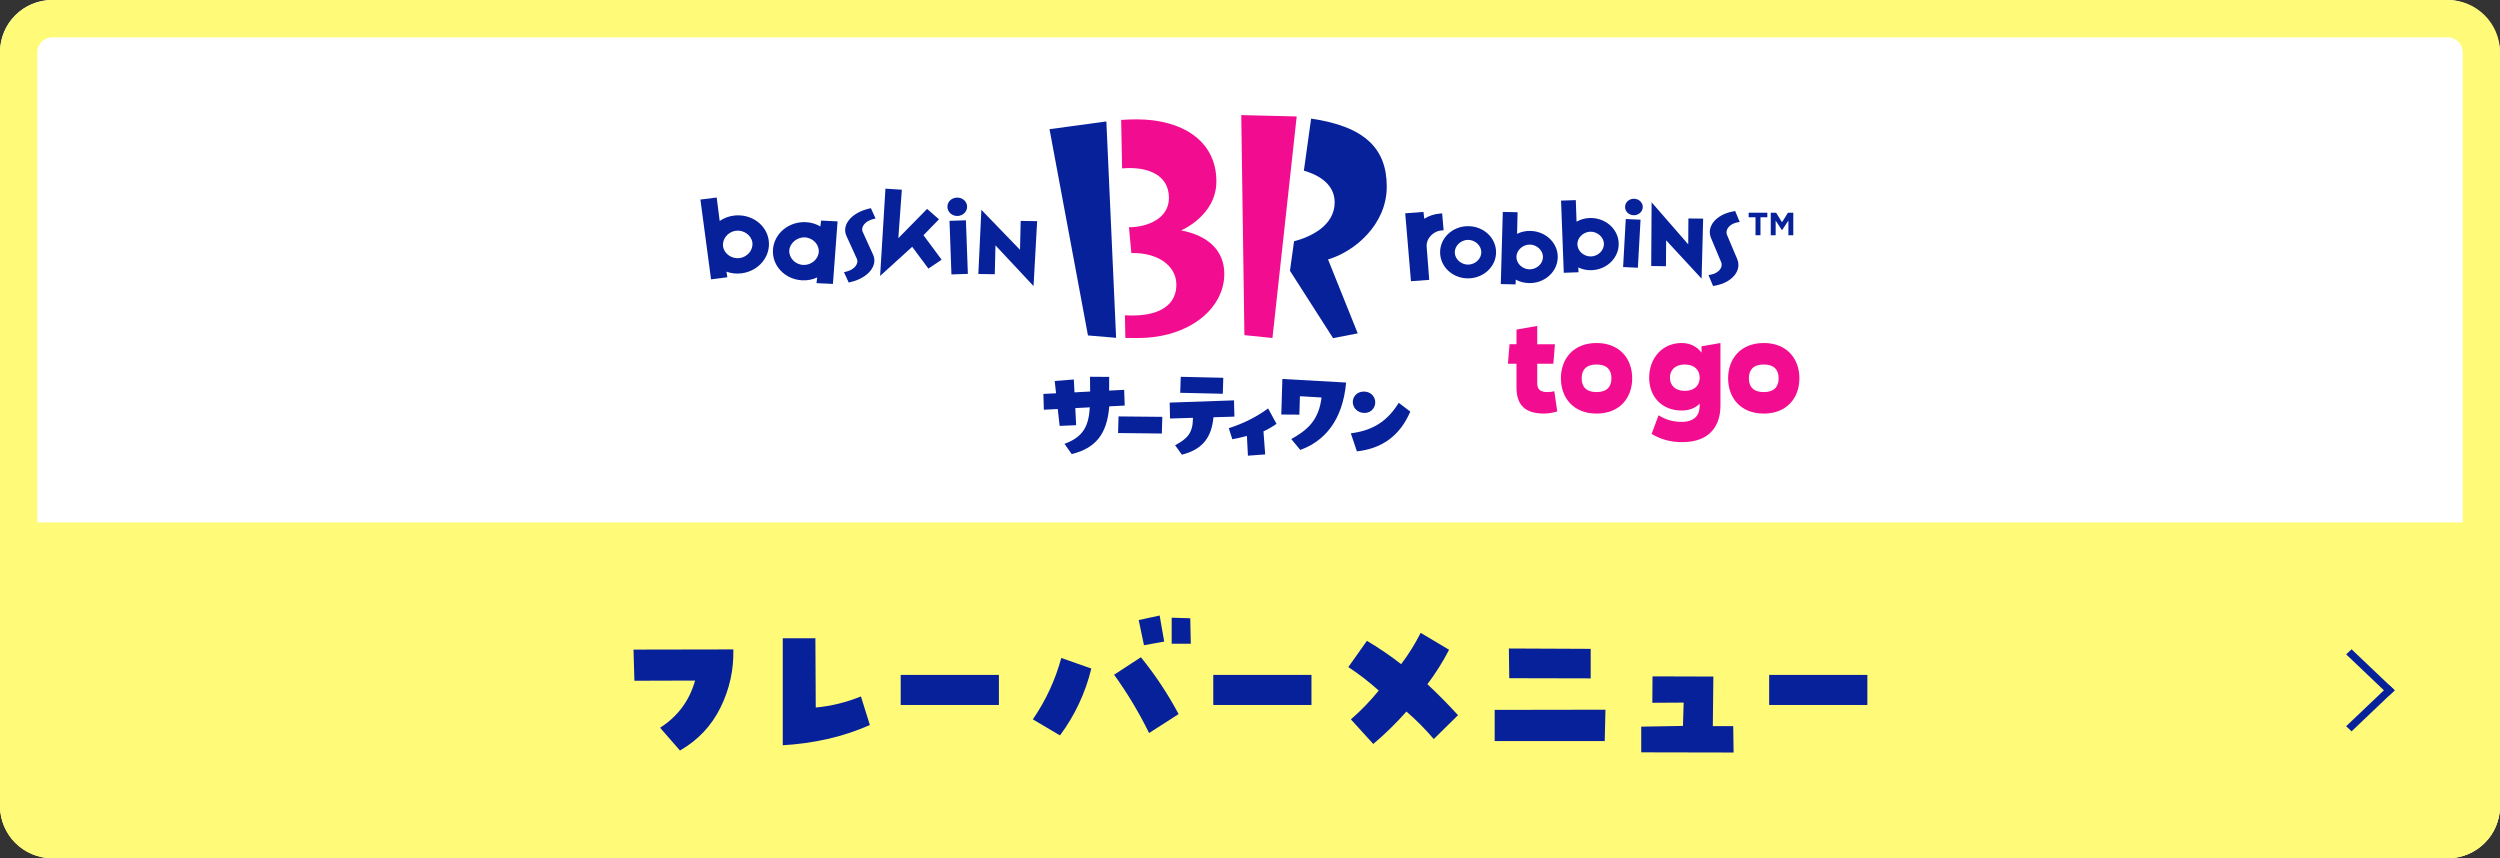 <?xml version="1.0" encoding="UTF-8"?><svg id="_レイヤー_2" xmlns="http://www.w3.org/2000/svg" viewBox="0 0 670 230"><rect x="0" y="0" width="670" height="230" fill="#333333" stroke="none"/><defs><style>.cls-1{fill:#f20c90;}.cls-2{fill:#fffa78;}.cls-3{fill:#fff;}.cls-4{fill:#07219b;}</style></defs><g id="design"><g><rect class="cls-3" y="0" width="670" height="230" rx="14" ry="14"/><path class="cls-2" d="m0,140h670v76c0,7.727-6.273,14-14,14H14c-7.727,0-14-6.273-14-14v-76h0Z"/><g><path class="cls-4" d="m176.907,195.037c4.752-3.06,7.877-7.275,9.375-12.646l-16.26.049-.244-8.35,26.758-.049c.13,5.469-1.018,10.661-3.442,15.576-2.425,4.916-6.047,8.757-10.864,11.523l-5.322-6.104Z"/><path class="cls-4" d="m218.62,189.617c4.167-.391,8.203-1.383,12.109-2.979l2.393,7.666c-3.679,1.628-7.479,2.881-11.401,3.76-3.923.879-7.902,1.433-11.938,1.66v-28.662h8.74l.098,18.555Z"/><path class="cls-4" d="m267.706,180.877v8.057h-26.318v-8.057h26.318Z"/><path class="cls-4" d="m292.476,179.168c-1.595,6.543-4.395,12.517-8.398,17.92l-7.275-4.297c3.483-5.078,6.022-10.562,7.617-16.455l8.057,2.832Zm6.104,1.66l7.178-4.688c3.841,4.721,7.21,9.799,10.107,15.234l-7.91,5.078c-2.702-5.501-5.827-10.709-9.375-15.625Zm12.207-15.869l1.221,6.982-5.42.977-1.416-6.738,5.615-1.221Zm3.223.586l4.98.146.146,6.836h-5.127v-6.982Z"/><path class="cls-4" d="m351.474,180.877v8.057h-26.318v-8.057h26.318Z"/><path class="cls-4" d="m362.034,192.791c2.669-2.311,5.159-4.883,7.471-7.715-2.604-2.344-5.322-4.443-8.154-6.299l4.98-7.031c3.157,1.855,6.217,3.939,9.18,6.25,2.051-2.734,3.792-5.533,5.225-8.398l7.617,4.541c-1.66,3.223-3.597,6.299-5.811,9.229,2.767,2.572,5.501,5.339,8.203,8.301l-6.494,6.396c-2.312-2.701-4.753-5.159-7.324-7.373-2.767,3.125-5.729,6.022-8.887,8.691l-6.006-6.592Z"/><path class="cls-4" d="m400.573,198.602v-8.35l29.688-.049-.195,8.398h-29.492Zm25.732-24.707v7.91l-21.826-.049-.098-7.959,21.924.098Z"/><path class="cls-4" d="m459.181,181.316l-.146,13.281h5.469l.098,7.08-24.756-.049v-6.885l11.182-.195.195-6.25-8.398.049.049-7.08,16.309.049Z"/><path class="cls-4" d="m500.454,180.877v8.057h-26.318v-8.057h26.318Z"/></g><g><polygon class="cls-4" points="640.329 186.375 628.773 175.375 630.218 174 641.773 185 640.329 186.375"/><polygon class="cls-4" points="641.773 185 630.218 196 628.773 194.625 640.329 183.625 641.773 185"/></g><g><g><path class="cls-3" d="m472.688,89.168c-3.611,0-6.678,1.247-8.848,3.386v-.626c0-.815-.36-1.588-.984-2.113-.501-.422-1.132-.648-1.777-.648-.157,0-.316.013-.474.041l-5.07.884c-.149.026-.294.064-.434.112-1.319-.68-2.817-1.037-4.424-1.037-5.345,0-9.61,3.468-10.987,8.489-1.439-5.141-5.897-8.489-11.814-8.489-3.378,0-6.271,1.101-8.408,2.994-.023-.656-.265-1.289-.715-1.777-.523-.566-1.259-.889-2.03-.889h-1.982v-2.147c0-.816-.361-1.59-.986-2.115-.501-.42-1.13-.646-1.774-.646-.16,0-.32.014-.48.042l-5.561.982c-1.319.233-2.281,1.379-2.281,2.719v1.314c-1.012.347-1.765,1.267-1.856,2.388l-.425,5.234c-.063.768.199,1.528.722,2.095.415.45.964.746,1.559.849v3.626c0,6.294,3.594,9.76,10.121,9.76,1.617,0,3.011-.311,4.276-.649.962-.256,1.67-.999,1.932-1.902,2.078,1.622,4.779,2.551,7.888,2.551,5.986,0,10.472-3.43,11.857-8.673.524,1.792,1.429,3.351,2.649,4.594-.201.239-.362.513-.474.813l-1.865,5.005c-.469,1.258.035,2.67,1.194,3.347,3.041,1.777,6.013,2.569,9.637,2.569,7.489,0,12.321-4.214,12.905-11.102,2.174,2.176,5.264,3.448,8.909,3.448,7.249,0,12.312-5.023,12.312-12.214s-5.063-12.214-12.312-12.214Z"/><path class="cls-1" d="m417.345,110.279c-.982.262-2.192.556-3.566.556-5.005,0-7.36-2.257-7.36-7v-6.346h-2.29l.425-5.234h1.865v-3.925l5.561-.981v4.907h4.743l-.425,5.234h-4.318v5.201c0,1.635.785,2.388,2.715,2.388.72,0,1.374-.098,1.865-.229l.785,5.43Z"/><path class="cls-1" d="m437.427,101.382c0,5.234-3.336,9.454-9.551,9.454s-9.552-4.22-9.552-9.454,3.337-9.454,9.552-9.454,9.551,4.22,9.551,9.454Zm-5.561,0c0-2.29-1.243-3.696-3.99-3.696s-3.991,1.406-3.991,3.696,1.243,3.696,3.991,3.696,3.99-1.407,3.99-3.696Z"/><path class="cls-1" d="m456.009,92.812l5.07-.883v16.781c0,5.234-2.748,9.781-10.205,9.781-3.206,0-5.725-.72-8.244-2.192l1.865-5.005c1.799,1.112,3.663,1.766,6.182,1.766,3.5,0,4.841-1.832,4.841-4.351v-.523c-1.144,1.145-2.748,1.832-4.841,1.832-5.332,0-8.701-3.729-8.701-8.799s3.37-9.29,8.701-9.29c2.388,0,4.154,1.014,5.332,2.584v-1.701Zm-.491,8.407c0-1.963-1.308-3.533-3.99-3.533s-3.991,1.57-3.991,3.533,1.309,3.533,3.991,3.533,3.99-1.57,3.99-3.533Z"/><path class="cls-1" d="m482.239,101.382c0,5.234-3.336,9.454-9.551,9.454s-9.552-4.22-9.552-9.454,3.337-9.454,9.552-9.454,9.551,4.22,9.551,9.454Zm-5.561,0c0-2.29-1.243-3.696-3.99-3.696s-3.991,1.406-3.991,3.696,1.243,3.696,3.991,3.696,3.99-1.407,3.99-3.696Z"/></g><g><rect class="cls-3" x="465.077" y="54.609" width="19.089" height="10.833" rx="2.55" ry="2.55"/><g><path class="cls-3" d="m368.843,35.961c-3.711-3.475-9.278-5.853-17.076-6.85-8.298-1.06-19.044-.972-19.044-.972-.733-.02-1.448.264-1.971.782-.523.518-.813,1.227-.802,1.963l.566,39.486c-.863-4.156-3.545-7.407-7.748-9.445,2.9-2.503,5.931-6.509,5.931-12.321,0-11.637-9.333-19.221-23.778-19.323-1.436-.011-2.997.043-4.636.157-.818.057-3.389.323-4.144.425l-15.234,2.073c-.734.1-1.395.496-1.829,1.097-.434.601-.603,1.353-.467,2.082l10.306,55.28c.224,1.198,1.22,2.099,2.434,2.201,0,0,11.504.7,12.094.7.292,0,.573-.001.841-.002.252-.001.496-.001.733-.001,7.051,0,13.549-2.007,18.296-5.651,4.034-3.097,6.555-7.12,7.285-11.532l.197,13.742c.02,1.373,1.064,2.514,2.43,2.654l7.514.773c.094.01.188.014.28.014,1.364,0,2.536-1.028,2.688-2.413l1.535-14.026,9.742,15.225c.504.787,1.369,1.248,2.28,1.248.17,0,.342-.016.514-.049l6.61-1.277c.793-.153,1.477-.653,1.863-1.363.387-.71.436-1.555.135-2.305l-6.921-17.228c3.312-1.461,6.48-3.726,8.976-6.462,3.872-4.244,5.919-9.297,5.919-14.613,0-5.991-1.804-10.593-5.516-14.069Z"/><path class="cls-3" d="m277.995,56.562l-4.412-.064c-1.478-.027-2.711,1.158-2.746,2.643l-.03,1.265-5.857-6.06c-.751-.777-1.892-1.033-2.902-.652-.137.052-.267.114-.391.186-.28-.885-.802-1.682-1.533-2.317-1.034-.897-2.375-1.365-3.743-1.311-1.481.045-2.837.649-3.818,1.702-.749.804-1.207,1.8-1.331,2.859l-.989-.866c-1.08-.946-2.71-.884-3.716.14l-2.541,2.589.408-5.637c.052-.72-.185-1.431-.659-1.975-.474-.544-1.146-.876-1.867-.922l-4.396-.283c-.718-.048-1.425.195-1.964.671-.54.476-.868,1.147-.911,1.865l-.176,2.887c-.53-.217-1.13-.268-1.718-.111-.247.066-.325.084-.561.14l-.039.009c-2.685.65-4.915,1.922-6.393,3.604-.342-.176-.719-.282-1.111-.301l-4.41-.212c-.752-.036-1.453.24-1.969.717-.69-.165-1.401-.264-2.131-.296-3.416-.162-6.568,1.186-8.73,3.427-2.145-3.563-6.43-5.733-11.015-5.165-.42.053-.832.128-1.236.224l-.346-2.723c-.188-1.481-1.542-2.529-3.022-2.345l-4.367.547c-.716.09-1.367.462-1.807,1.033-.441.571-.635,1.295-.539,2.011l2.853,21.384c.181,1.36,1.343,2.35,2.68,2.349.115,0,.231-.007.347-.022l4.372-.56c.689-.088,1.317-.438,1.754-.974.677.033,1.362.005,2.054-.084,2.603-.329,5.015-1.54,6.781-3.372.337.562.73,1.098,1.178,1.599,1.952,2.183,4.803,3.518,7.825,3.664.676.032,1.342.007,1.995-.074.479.501,1.134.801,1.831.834l4.404.206c.043.002.086.003.128.003.937,0,1.772-.483,2.259-1.222.51.543,1.225.856,1.972.856.247,0,.498-.034.746-.105.145-.042.215-.058.319-.082l.213-.051c2.005-.488,3.756-1.324,5.13-2.418.231.255.512.468.834.623.373.179.773.266,1.17.266.66,0,1.312-.241,1.821-.704l6.386-5.804,2.57,3.449c.864,1.16,2.488,1.435,3.686.625l1.921-1.298.026.712c.052,1.461,1.253,2.61,2.704,2.61l11.577-.051c1.483.028,2.711-1.157,2.746-2.642l.027-1.115,5.678,6.072c.521.558,1.242.858,1.978.858.309,0,.622-.053.923-.162,1.019-.37,1.719-1.312,1.779-2.394l.967-17.397c.041-.736-.22-1.457-.723-1.996-.503-.539-1.203-.85-1.941-.861Z"/><path class="cls-3" d="m467.477,61.874c1.707-.75,2.047-1.561,1.213-3.417l-1.169-2.942c-.496-1.194-1.767-1.868-3.034-1.614l-.23.047c-.115.024-.197.041-.365.071-.01.002-.021.004-.031.006-2.222.427-4.146,1.327-5.591,2.575-.489-.447-1.125-.704-1.792-.712l-3.953-.048c-.723-.01-1.415.27-1.929.775-.465.456-.748,1.062-.802,1.706l-5.122-5.88c-.739-.849-1.927-1.151-2.983-.76-.129.048-.252.105-.37.17-.84-.747-1.941-1.228-3.164-1.291-.014-.001-.027-.001-.041-.002-2.831-.099-5.157,1.948-5.294,4.654-.046.808.11,1.597.447,2.313-.095.197-.164.41-.21.631-1.895-1.586-4.404-2.518-7.12-2.43-.283.01-.563.031-.839.062l-.078-2.246c-.052-1.492-1.307-2.665-2.793-2.612l-3.954.129c-.72.023-1.401.333-1.892.86-.491.527-.752,1.228-.725,1.948l.269,7.126c-1.654-1.121-3.647-1.766-5.707-1.812-.286-.006-.57-.002-.851.014l.052-2.249c.035-1.494-1.148-2.734-2.643-2.769l-3.964-.093c-.022-.001-.043-.001-.065-.001-1.461,0-2.664,1.163-2.705,2.632l-.095,3.414c-1.77-1.39-4.039-2.227-6.507-2.227-.039,0-.079 0-.118.001h-.007c-1.389.018-2.732.299-3.967.812l-.153-1.757c-.128-1.467-1.408-2.565-2.874-2.467l-.498.033c-.012.001-.023.002-.035.002-.805.063-1.584.198-2.335.403-.542-.569-1.328-.899-2.167-.832l-4.892.373c-.72.055-1.388.395-1.855.945-.468.55-.697,1.263-.636,1.983l1.538,18.199c.119,1.411,1.301,2.479,2.695,2.479.067,0,.135-.003.203-.008l4.894-.364c.717-.053,1.384-.39,1.853-.935.469-.546.701-1.255.646-1.972l-.069-.899c.152.17.308.338.474.499,1.93,1.882,4.504,2.914,7.256,2.914.051,0,.103-0.0.154-.001,2.16-.025,4.256-.712,5.974-1.92l-.019.666c-.02.72.248,1.419.744,1.941.497.522,1.18.825,1.901.841l3.956.089c.021 0.0.041.001.062.001.616,0,1.187-.207,1.644-.557.612.123,1.243.19,1.896.203.088.002.175.003.262.003,3-0,5.717-1.248,7.594-3.235.436.299.962.475,1.526.475.033,0,.066-.001.098-.002l3.957-.141c.614-.022,1.199-.252,1.661-.646.605.085,1.224.115,1.851.093,2.227-.078,4.324-.829,6.033-2.137.086.14.184.275.296.399.483.536,1.16.856,1.88.891l11.574-.216c.013 0.0.026 0.0.039 0.0.708,0,1.388-.277,1.894-.773.516-.505.809-1.195.813-1.916l.001-.094,4.855,5.251c.522.565,1.247.869,1.988.869.144,0,.289-.013.432-.037l.146.346c.428,1.015,1.419,1.656,2.494,1.656.142,0,.285-.011.429-.034l.088-.014c.24-.038.384-.062.676-.127,3.419-.657,6.139-2.444,7.467-4.909,1.006-1.867,1.114-3.963.3-5.911l-1.428-3.912s-.864-1.827.843-2.577Z"/></g><g><path class="cls-4" d="m371.652,50.03c0-10.058-5.666-16.109-20.275-18.24l-1.94,13.954c2.754.765,8.255,2.979,8.255,8.459,0,6.273-6.353,9.251-10.886,10.466l-1.097,7.893,11.555,18.057,6.61-1.277-7.958-19.81c7.084-2.086,15.737-9.317,15.737-19.502"/><polygon class="cls-1" points="332.656 30.846 333.501 89.812 341.015 90.585 347.512 31.211 332.656 30.846"/><path class="cls-1" d="m316.532,61.747s9.458-3.918,9.458-13.143c0-11.083-9.442-16.534-21.09-16.616-1.42-.01-2.903.044-4.43.15l.25,12.993c6.687-.58,12.555,1.622,12.555,7.896,0,5.546-5.681,7.833-10.712,7.884l.641,6.915c7.05-.174,11.848,3.319,12.055,8.124.241,5.605-4.339,9.128-13.781,8.552l.116,6.069c1.291.027,2.418.014,3.423.014,13.599,0,23.095-7.854,23.095-17.167,0-6.251-4.324-10.291-11.58-11.672"/><polygon class="cls-4" points="281.27 34.618 291.576 89.898 299.118 90.535 296.504 32.546 281.27 34.618"/><path class="cls-4" d="m197.22,61.837c-2.117.27-3.705,2.214-3.441,4.164.261,1.979,2.293,3.437,4.42,3.17,2.1-.271,3.712-2.189,3.437-4.165-.252-1.954-2.314-3.434-4.416-3.17m-4.347-2.61c1.079-.746,2.334-1.261,3.809-1.448,4.588-.57,8.772,2.394,9.338,6.671.572,4.28-2.691,8.219-7.276,8.798-1.465.19-2.823.016-4.06-.448l.248,1.506-4.372.56-2.852-21.384,4.367-.547.799,6.292Z"/><path class="cls-4" d="m211.528,67.134c-.125,1.98,1.613,3.769,3.726,3.872,2.135.106,4.061-1.512,4.174-3.504.133-1.969-1.578-3.781-3.72-3.881-2.103-.103-4.064,1.542-4.18,3.514m8.529-8.019l4.41.213-1.243,16.76-4.404-.206.19-1.532c-1.194.557-2.536.843-4.013.773-4.615-.222-8.119-3.897-7.845-8.193.271-4.318,4.197-7.611,8.807-7.392,1.482.064,2.782.482,3.898,1.152l.201-1.574Z"/><path class="cls-4" d="m234.654,58.555c-.296.071-.373.09-.662.164-2.114.508-3.388,2.121-2.78,3.44l2.783,6.111c1.323,2.91-1.319,6.173-5.901,7.289-.28.068-.359.081-.638.161l-1.274-2.773c.292-.081.368-.101.659-.162,2.113-.515,3.399-2.111,2.784-3.456l-2.78-6.105c-1.333-2.912,1.317-6.166,5.892-7.273.288-.068.371-.087.66-.164l1.257,2.767Z"/><polygon class="cls-4" points="244.464 66.143 235.87 73.953 237.298 50.561 241.694 50.844 240.753 63.835 248.459 55.983 251.644 58.773 247.494 63.038 252.352 69.596 248.817 71.984 244.464 66.143"/><path class="cls-4" d="m258.867,59.04l.52,14.359-4.403.145-.517-14.362,4.4-.142Zm.317-3.714c.051,1.352-1.09,2.504-2.543,2.558-1.479.042-2.685-1.033-2.735-2.381-.056-1.368,1.069-2.501,2.556-2.545,1.453-.055,2.672.998,2.723,2.368"/><polygon class="cls-4" points="277.955 59.269 276.988 76.667 266.785 65.754 266.6 73.494 262.196 73.428 263.004 56.228 273.361 66.945 273.543 59.205 277.955 59.269"/><path class="cls-4" d="m376.6,57.168l4.892-.373.214,1.831c1.23-.782,2.659-1.274,4.293-1.403l.498-.033.394,4.528-.503.038c-2.369.177-4.233,2.233-4.037,4.425l.68,8.821-4.894.364-1.538-18.199Z"/><path class="cls-4" d="m393.474,70.917c1.926-.026,3.539-1.571,3.514-3.357-.012-1.764-1.674-3.298-3.593-3.276-1.899.026-3.539,1.599-3.517,3.357.022,1.796,1.696,3.296,3.595,3.276m-.123-10.308c4.153-.045,7.548,3.042,7.594,6.896.057,3.874-3.281,7.047-7.429,7.096-4.142.058-7.524-3.048-7.568-6.913-.054-3.861,3.247-7.025,7.403-7.08"/><path class="cls-4" d="m410.054,65.549c-1.921-.038-3.6,1.474-3.649,3.241-.046,1.786,1.544,3.346,3.466,3.392,1.891.045,3.598-1.439,3.644-3.228.052-1.77-1.576-3.356-3.46-3.405m-3.477-2.877c1.061-.54,2.251-.814,3.582-.785,4.145.094,7.424,3.289,7.316,7.157-.115,3.865-3.564,6.922-7.704,6.822-1.34-.026-2.493-.354-3.541-.933l-.066,1.286-3.956-.09.539-19.341,3.964.093-.135,5.789Z"/><path class="cls-4" d="m426.179,62.098c-1.928.071-3.5,1.671-3.438,3.431.076,1.799,1.759,3.263,3.679,3.199,1.903-.061,3.488-1.644,3.435-3.44-.074-1.764-1.791-3.254-3.676-3.19m-3.664-2.684c1.015-.589,2.191-.936,3.52-.985,4.141-.136,7.622,2.864,7.777,6.726.136,3.862-3.108,7.112-7.251,7.256-1.323.049-2.518-.222-3.586-.74l.072,1.294-3.957.141-.73-19.344,3.954-.129.201,5.78Z"/><path class="cls-4" d="m439.666,58.878l-.716,12.879-3.955-.19.71-12.867,3.961.178Zm.594-3.295c-.073,1.216-1.195,2.163-2.494,2.098-1.329-.061-2.312-1.103-2.244-2.316.063-1.243,1.16-2.15,2.493-2.101,1.294.067,2.309,1.087,2.245,2.32"/><polygon class="cls-4" points="456.445 58.594 456.029 74.685 446.526 64.406 446.479 71.347 442.525 71.29 442.631 54.218 452.444 65.484 452.491 58.546 456.445 58.594"/><path class="cls-4" d="m466.241,59.486c-.277.048-.357.061-.644.116-2.085.395-3.337,1.963-2.748,3.379l2.719,6.436c1.286,3.077-1.319,6.266-5.82,7.115-.288.064-.365.074-.644.119l-1.236-2.935c.287-.042.357-.064.65-.116,2.079-.396,3.347-1.944,2.742-3.366l-2.706-6.446c-1.291-3.07,1.326-6.243,5.818-7.106.288-.052.364-.071.65-.129l1.219,2.932Z"/></g><g><path class="cls-4" d="m470.479,58.23h-1.838v-1.225h5.005v1.225h-1.838v4.815h-1.329v-4.815Z"/><path class="cls-4" d="m474.562,57.005h1.433l1.588,2.554,1.588-2.554h1.432v6.041h-1.312v-3.944l-1.7,2.58h-.034l-1.683-2.554v3.918h-1.312v-6.041Z"/></g><g><path class="cls-3" d="m379.409,108.401l-3.083-2.344c-.533-.406-1.213-.569-1.871-.451-.659.118-1.239.507-1.599,1.072-.669,1.053-1.375,2.018-2.18,2.877.153-.45.248-.926.279-1.42.001-.014.002-.029.002-.044.135-2.936-2.087-5.364-5.06-5.533-1.014-.063-1.965.129-2.791.521.011-.115.026-.227.036-.343.058-.646-.149-1.288-.573-1.779-.424-.491-1.03-.789-1.678-.825l-17.085-.958c-.643-.034-1.277.19-1.753.626-.476.437-.755,1.047-.775,1.693l-.178,5.92c-.221-.135-.465-.235-.724-.293-.673-.151-1.38-.003-1.938.406-1.615,1.184-3.372,2.222-5.247,3.118l-.086-3.408c-.016-.639-.287-1.245-.752-1.683-.465-.438-1.084-.671-1.725-.65l-.503.018.108-3.603c.019-.638-.217-1.257-.656-1.72-.439-.463-1.045-.731-1.682-.746l-11.398-.263c-1.319-.037-2.404,1.001-2.449,2.312l-.147,4.285c-.003.101-.001.202.009.302l-.516.018c-1.309.046-2.339,1.135-2.311,2.445l.03,1.364-7.36-.071c.048-.202.072-.413.065-.63l-.143-4.221c-.022-.642-.301-1.248-.774-1.683-.473-.435-1.102-.662-1.743-.628l-1.491.077c.001-.41-.001-.809-.007-1.191-.021-1.301-1.076-2.347-2.377-2.357l-5.141-.038h-.018c-.637,0-1.247.254-1.697.705-.311.313-.528.703-.63,1.124-.119-.183-.263-.351-.43-.498-.485-.426-1.123-.638-1.765-.589l-5.123.396c-.646.05-1.244.359-1.658.858-.414.498-.608,1.143-.538,1.788l.084.775-.857.043c-1.302.065-2.313,1.159-2.274,2.462l.125,4.24c.019.643.296,1.252.769,1.689.473.437,1.099.664,1.745.632l1.478-.075.252,2.28c.139,1.252,1.219,2.19,2.482,2.13l.912-.039c-.169.068-.344.134-.525.2-.701.254-1.244.819-1.469,1.53-.225.711-.106,1.486.322,2.096l1.928,2.751c.455.649,1.192,1.021,1.961,1.021.192,0,.387-.023.579-.071,3.771-.939,6.547-2.575,8.487-5.0.46-.575.872-1.197,1.239-1.865.105.202.238.39.398.557.445.463,1.057.728,1.7.735l11.731.132c.009 0.0.018 0.0.027 0.0.601,0,1.151-.224,1.573-.593-.159.237-.279.5-.347.784-.159.671-.021,1.378.379,1.94l1.805,2.537c.456.641,1.188,1.007,1.951,1.007.196,0,.394-.024.59-.074,5.236-1.331,8.37-4.172,9.671-8.833.012.045.022.091.036.136l.947,2.969c.368,1.156,1.543,1.854,2.734,1.624.41-.079.815-.161,1.213-.246l.122,2.413c.033.644.323,1.247.806,1.674.439.388,1.004.6,1.586.6.058,0,.116-.002.174-.006l4.627-.338c.634-.046,1.224-.343,1.639-.825.415-.482.622-1.109.574-1.743l-.222-2.951h2.646c.087.192.196.374.332.54l2.405,2.913c.464.562,1.146.87,1.847.87.27,0,.544-.046.808-.141,3.04-1.09,6.457-3.076,9.161-6.651h1.194c.005.239.044.479.122.711l1.632,4.837c.331.982,1.251,1.629,2.268,1.629.087,0,.174-.005.262-.014,7.72-.845,13.187-4.917,16.25-12.101.43-1.009.12-2.181-.753-2.845Z"/><g><path class="cls-4" d="m301.425,108.694l-4.142.207c-.589,7.519-3.713,11.213-10.068,12.796l-1.928-2.751c5.105-1.847,6.498-4.9,6.783-9.781l-3.891.207.232,4.58-4.427.188-.5-4.523-3.731.188-.125-4.24,3.392-.17-.357-3.298,5.123-.396.178,3.449,4.195-.226c0-1.319-.018-2.431-.036-3.958l5.141.038c.018,1.112,0,2.393-.018,3.675l4.034-.207.143,4.221Z"/><polygon class="cls-4" points="299.771 111.6 311.502 111.713 311.376 116.185 299.645 116.053 299.771 111.6"/><path class="cls-4" d="m330.824,111.656l-5.616.169c-.515,5.45-2.928,8.625-8.47,10.035l-1.805-2.537c3.296-1.748,4.695-3.307,4.769-6.972v-.376l-6.132.188-.092-4.266,17.235-.601.11,4.36Zm-2.983-10.41l-.129,4.285-11.416-.263.147-4.285,11.398.263Z"/><path class="cls-4" d="m342.107,113.592c-1.0.695-2.162,1.409-3.501,2.011l.464,6.182-4.627.338-.268-5.299c-1.304.357-2.644.658-3.912.902l-.947-2.969c3.805-1.222,7.36-2.969,10.54-5.299l2.251,4.134Z"/><path class="cls-4" d="m343.674,101.565l17.085.958c-.915,10.223-5.851,15.747-12.293,18.059l-2.405-2.913c4.379-2.443,7.376-5.055,8.112-11.143l-5.797-.338-.143,4.942-4.846-.037.287-9.527Z"/><path class="cls-4" d="m377.96,110.307c-2.847,6.679-7.852,9.953-14.308,10.66l-1.632-4.837c6.583-.837,10.064-3.777,12.857-8.167l3.083,2.344Zm-15.414-2.735c.145-1.674,1.487-2.735,3.21-2.623,1.705.093,2.883,1.451,2.811,3.033-.109,1.693-1.469,2.809-3.173,2.679-1.705-.13-2.901-1.47-2.847-3.088"/></g></g></g></g><path class="cls-2" d="m656,10c2.206,0,4,1.795,4,4v202c0,2.205-1.794,4-4,4H14c-2.206,0-4-1.795-4-4V14c0-2.205,1.794-4,4-4h642M656,0H14C6.268 0,0,6.268,0,14v202c0,7.731,6.268,14,14,14h642c7.732,0,14-6.269,14-14V14C670,6.268,663.732 0,656,0h0Z"/></g></g></svg>